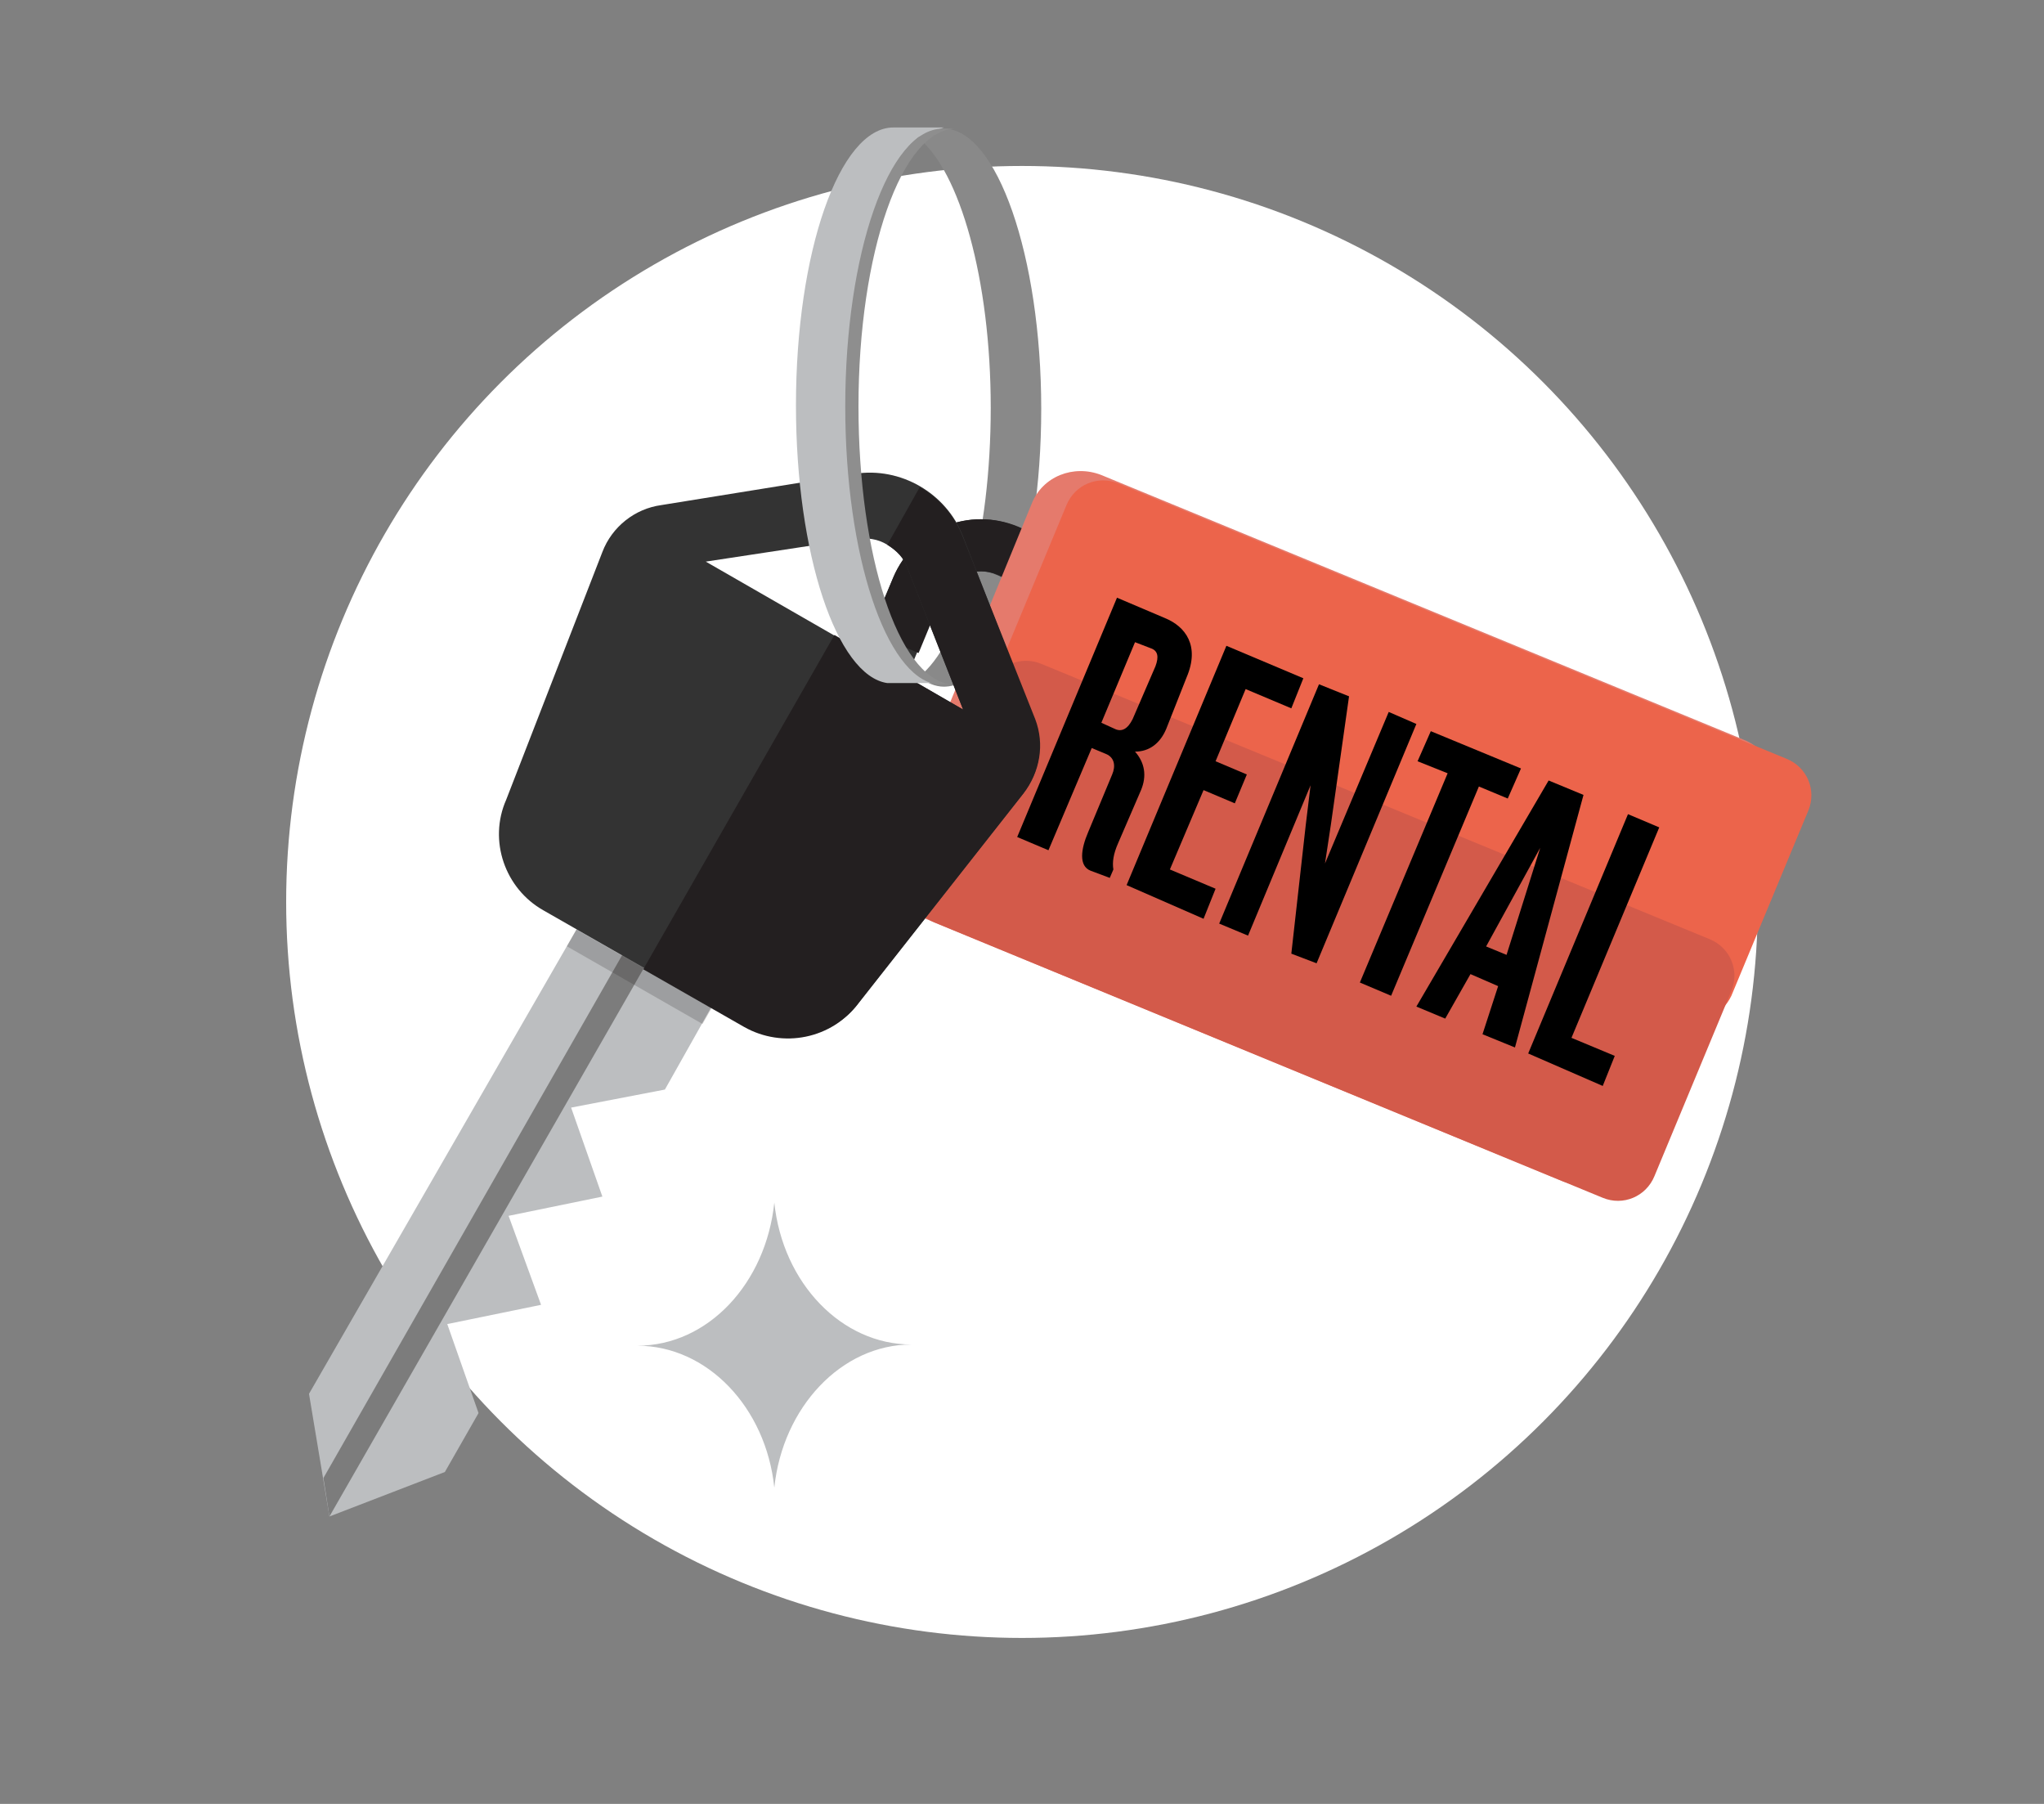 <?xml version="1.0" encoding="utf-8"?>
<!-- Generator: Adobe Illustrator 23.0.1, SVG Export Plug-In . SVG Version: 6.00 Build 0)  -->
<svg version="1.1" id="Layer_1" xmlns="http://www.w3.org/2000/svg" xmlns:xlink="http://www.w3.org/1999/xlink" x="0px" y="0px"
	 viewBox="0 0 170 150" style="enable-background:new 0 0 170 150;" xml:space="preserve">
<rect x="0" y="0" width="170" height="150" fill="#808080" stroke="none"/>
<style type="text/css">
	.st0{display:none;fill:#4C4C4C;}
	.st1{fill:#FFFFFF;}
	.st2{fill:#898989;}
	.st3{fill:#333333;}
	.st4{fill:#231F20;}
	.st5{fill:#E57A6C;}
	.st6{fill:#EC644B;}
	.st7{fill:#D35A4A;}
	.st8{fill:#BCBEC0;}
	.st9{fill:#7C7C7C;}
	.st10{opacity:0.2;fill:#231F20;}
	.st11{fill:#8E8E8E;}
</style>
<ellipse class="st0" cx="53.9" cy="76.9" rx="263" ry="175.5"/>
<circle class="st1" cx="85" cy="75" r="61.2"/>
<g>
	<g>
		<path class="st2" d="M78.5,10.7c-0.7,0-1.4,0.3-2.1,0.8c3.4,2.7,6,11.7,6,22.4s-2.5,19.7-6,22.4c0.7,0.5,1.4,0.8,2.1,0.8
			c4.5,0,8.1-10.4,8.1-23.1S82.9,10.7,78.5,10.7z"/>
		<g>
			<g>
				<g>
					<path class="st3" d="M85.5,44.2l-1.7,4l-0.9-0.4c-1.8-0.8-3.9,0.1-4.7,1.9l-3.8,9l-0.1,0.3c-0.8,1.8,0.1,3.9,1.9,4.7l0.9,0.4
						L77,64.4l-1.4,3.2l-0.1,0.3l-0.2-0.1l-0.7-0.3c-2-0.8-3.5-2.4-4.2-4.3c-0.7-1.7-0.8-3.6-0.2-5.4c0.1-0.2,0.1-0.4,0.2-0.6
						l3.9-9.2c1.7-4,6.3-5.9,10.3-4.2L85.5,44.2z"/>
					<path class="st4" d="M74.3,48l-1.9,4.6l4,1.7l1.9-4.6c0.8-1.8,2.9-2.7,4.7-1.9l0.9,0.4l1.7-4l-0.9-0.4C80.6,42.1,76,44,74.3,48
						z"/>
					<path class="st5" d="M129.9,98.2l-53.4-22c-2.3-0.9-3.3-3.5-2.4-5.8l11.7-28.5c0.9-2.3,3.5-3.3,5.8-2.4l53.4,22
						c2.3,0.9,3.3,3.5,2.4,5.8l-11.7,28.5C134.8,98.1,132.2,99.1,129.9,98.2z"/>
					<path class="st6" d="M139.6,84.6L84.1,61.7c-1.7-0.7-2.5-2.6-1.8-4.3l6.4-15.4c0.7-1.7,2.6-2.5,4.3-1.8l55.6,22.9
						c1.7,0.7,2.5,2.6,1.8,4.3l-6.4,15.4C143.2,84.5,141.3,85.3,139.6,84.6z"/>
					<path class="st7" d="M133.3,99.6L77.7,76.7c-1.7-0.7-2.5-2.6-1.8-4.3L82.3,57c0.7-1.7,2.6-2.5,4.3-1.8l55.6,22.9
						c1.7,0.7,2.5,2.6,1.8,4.3l-6.4,15.4C136.9,99.5,135,100.3,133.3,99.6z"/>
				</g>
			</g>
			<g>
				<g>
					<polygon class="st8" points="61.1,80.3 55.3,90.6 47.5,92.1 50.1,99.5 42.3,101.1 45,108.5 37.2,110.1 39.8,117.5 37,122.4 
						27.4,126.1 25.7,115.9 49.9,73.9 					"/>
					<polygon class="st9" points="53.7,76 55.5,77.1 27.4,126.1 26.9,122.9 					"/>
				</g>
				
					<rect x="46.6" y="80.4" transform="matrix(0.868 0.497 -0.497 0.868 47.452 -15.648)" class="st10" width="13" height="1.6"/>
				<path class="st3" d="M80.1,44.6c-1.4-3.6-5.2-5.8-9-5.2L55,42c-2.2,0.3-4.1,1.8-4.9,3.9l-8,20.6c-1.5,3.4-0.1,7.4,3.1,9.2
					l16.8,9.6c3.2,1.8,7.3,1,9.5-2L85.1,66c1.4-1.8,1.7-4.1,0.9-6.2L80.1,44.6z M58.7,46.7l12.5-1.9c0.9-0.1,1.8,0,2.6,0.5
					c0.8,0.5,1.4,1.1,1.7,2L80.1,59L58.7,46.7z"/>
				<path class="st4" d="M86.1,59.8l-6-15.1c-0.7-1.8-2-3.3-3.6-4.2l-2.7,4.8c0.8,0.5,1.4,1.1,1.7,2L80.1,59l-10.7-6.2L53.5,80.6
					l8.4,4.8c3.2,1.8,7.3,1,9.5-2L85.1,66C86.5,64.2,86.9,61.9,86.1,59.8z"/>
			</g>
		</g>
		<g id="XMLID_1_">
			<path id="XMLID_4_" class="st8" d="M64.4,123.7c-0.7-6.7-5.6-11.8-11.4-11.8c5.9,0,10.7-5.2,11.4-11.9
				c0.7,6.7,5.6,11.8,11.4,11.8C70,111.8,65.1,117,64.4,123.7z"/>
			<path id="XMLID_3_" class="st8" d="M76.1,111.8c-0.1,0-0.2,0-0.3,0C75.9,111.8,76,111.8,76.1,111.8L76.1,111.8z"/>
		</g>
		<path class="st8" d="M70.4,33.8c0-10.7,2.5-19.7,6-22.4l2.1-0.8h-4.2c-4.5,0-8.1,10.4-8.1,23.1c0,12.4,3.4,22.5,7.6,23.1l-0.1,0
			h4.7l-2.1-0.8C72.9,53.5,70.4,44.5,70.4,33.8z"/>
		<path class="st11" d="M71.4,33.8c0-12.8,3.6-23.1,8.1-23.1h-1.1c-4.5,0-8.1,10.4-8.1,23.1c0,12.4,3.4,22.5,7.6,23.1l-0.1,0h1.1
			l0.1,0C74.7,56.3,71.4,46.2,71.4,33.8z"/>
	</g>
	<g>
		<path d="M90.7,72.4c-1-0.4-0.8-1.8-0.2-3.2l2-4.8c0.3-0.7,0.2-1.4-0.5-1.7l-1.2-0.5l-3.6,8.5l-2.6-1.1l8.3-19.9l4,1.7
			c1.7,0.7,2.9,2.3,1.8,4.9L97,60.6c-0.5,1.2-1.4,1.9-2.6,1.9c0.8,0.9,1,2,0.5,3.2l-1.9,4.4c-0.4,0.9-0.5,1.6-0.4,2.2l-0.3,0.7
			L90.7,72.4z M96.1,55.4c0.3-0.8,0.2-1.3-0.4-1.5l-1.3-0.5l-2.8,6.7l1.1,0.5c0.6,0.3,1.1,0,1.5-0.8L96.1,55.4z"/>
		<path d="M93.7,73.6l8.3-19.9l6.4,2.7l-1,2.5l-3.8-1.6l-2.5,6l2.6,1.1l-1,2.4l-2.6-1.1l-2.8,6.6l3.8,1.6l-1,2.5L93.7,73.6z"/>
		<path d="M107.4,79.3l1.2-10.7l0.4-3.3l-5.2,12.5l-2.4-1l8.3-19.9l2.5,1l-1.5,10.6l-0.5,3.3l5.3-12.6l2.3,1l-8.3,19.9L107.4,79.3z"
			/>
		<path d="M123,65.4l-7.3,17.4l-2.6-1.1l7.3-17.4l-2.5-1l1.1-2.5l7.5,3.1l-1.1,2.5L123,65.4z"/>
		<path d="M123.3,86l1.3-4l-2.3-1l-2.1,3.7l-2.4-1l11-18.8l2.9,1.2L126,87.1L123.3,86z M128.1,70.5l-4.5,8.2l1.7,0.7L128.1,70.5z"/>
		<path d="M127.1,87.6l8.3-19.9l2.6,1.1l-7.3,17.5l3.6,1.5l-1,2.5L127.1,87.6z"/>
	</g>
</g>
</svg>

